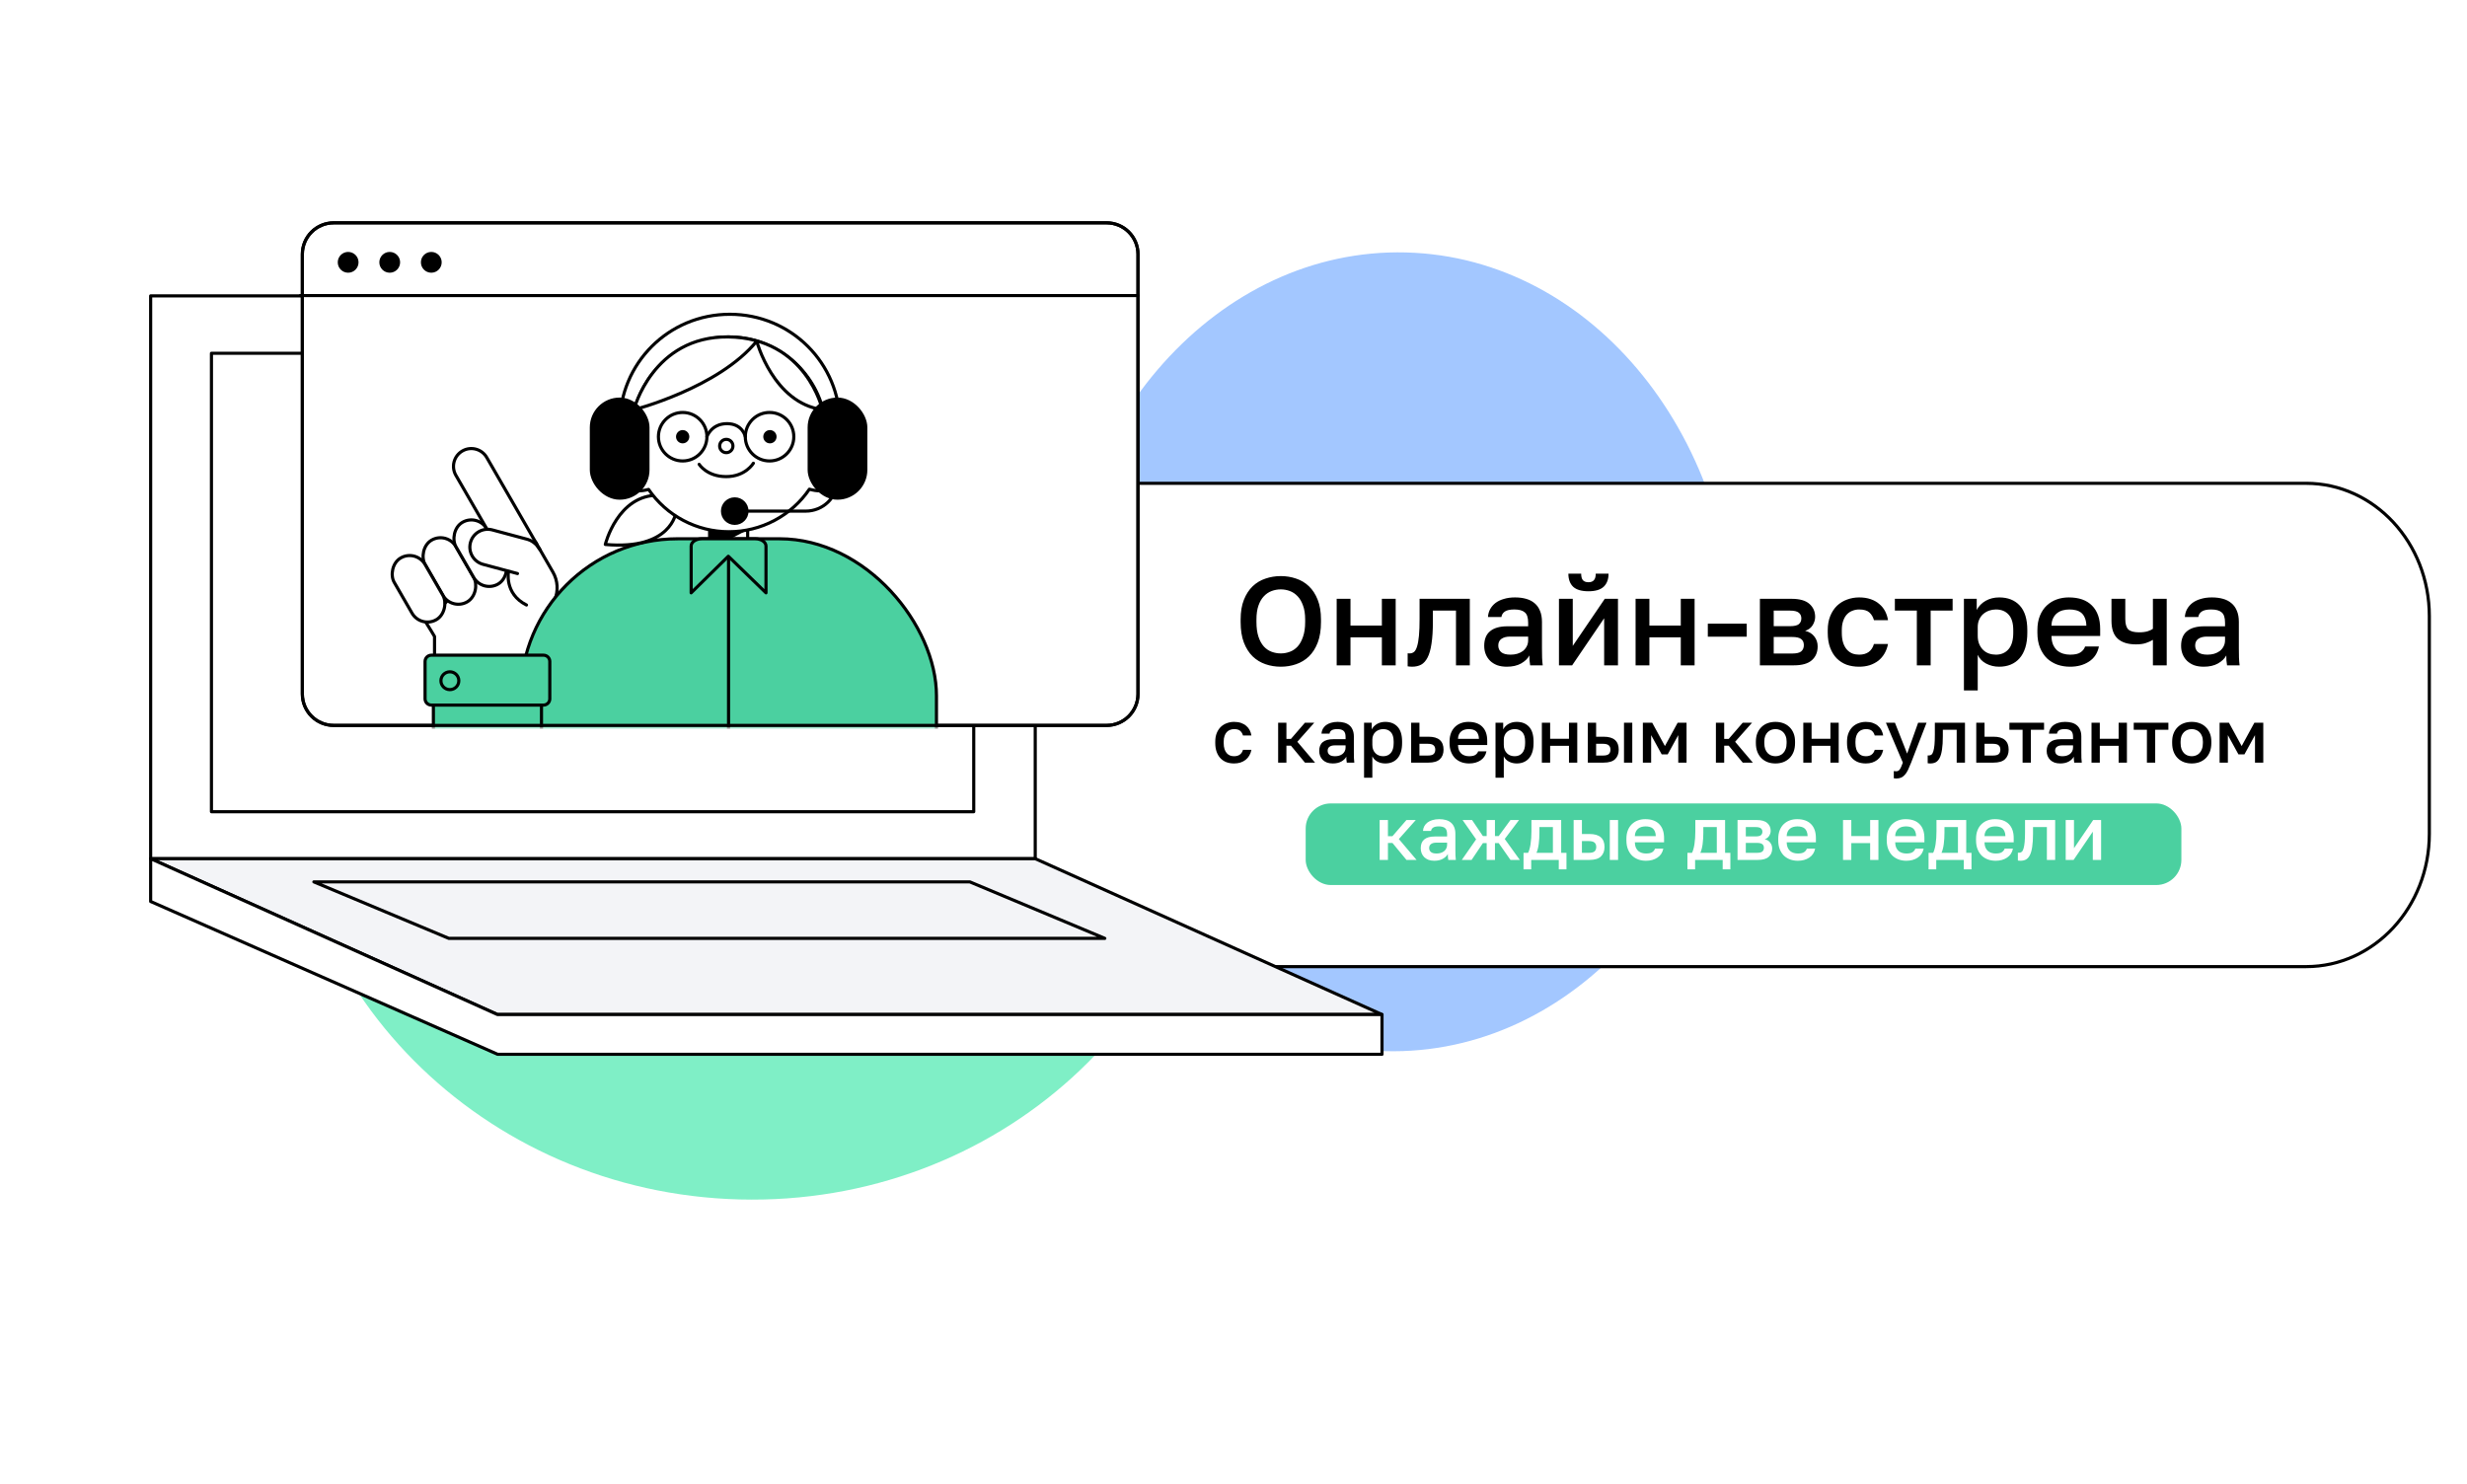 <svg width="786" height="473" viewBox="0 0 786 473" fill="none" xmlns="http://www.w3.org/2000/svg">
<g opacity="0.7" filter="url(#filter0_f_3022_28318)">
<path d="M336.656 204.895C338.473 134.618 388.314 78.898 447.979 80.441C507.644 81.983 554.539 140.205 552.722 210.482C550.905 280.759 501.064 336.479 441.399 334.937C381.734 333.394 334.839 275.172 336.656 204.895Z" fill="#4891FF" fill-opacity="0.72"/>
</g>
<g filter="url(#filter1_f_3022_28318)">
<path d="M91.039 236.596C93.063 158.304 161.083 96.553 242.965 98.67C324.847 100.787 389.584 165.971 387.56 244.263C385.536 322.554 317.516 384.306 235.634 382.188C153.752 380.071 89.015 314.887 91.039 236.596Z" fill="#7AEEC4" fill-opacity="0.96"/>
</g>
<path d="M734.737 154.001H362.259C340.576 154.001 322.998 172.937 322.998 196.297V265.705C322.998 289.065 340.576 308.001 362.259 308.001H734.737C756.421 308.001 773.998 289.065 773.998 265.705V196.297C773.998 172.937 756.421 154.001 734.737 154.001Z" fill="white"/>
<path d="M734.737 154.001H362.259C340.576 154.001 322.998 172.937 322.998 196.297V265.705C322.998 289.065 340.576 308.001 362.259 308.001H548.498H734.737C756.421 308.001 773.998 289.065 773.998 265.705V196.297C773.998 172.937 756.421 154.001 734.737 154.001Z" stroke="black"/>
<path d="M329.83 94.278H47.998V273.627H329.83V94.278Z" fill="white" stroke="black" stroke-linecap="round" stroke-linejoin="round"/>
<path d="M310.237 112.567H67.367V258.64H310.237V112.567Z" fill="white" stroke="black" stroke-linecap="round" stroke-linejoin="round"/>
<path d="M440.311 323.262H158.479L47.998 273.605H329.83L440.311 323.262Z" fill="#F3F4F7" stroke="black" stroke-linecap="round" stroke-linejoin="round"/>
<path d="M352 299H143.002L100 281H308.998L352 299Z" fill="#F3F4F7" stroke="black" stroke-linecap="round" stroke-linejoin="round"/>
<path d="M47.998 273.605V287.244L158.547 335.935H440.311V323.262H158.479L47.998 273.605Z" fill="white" stroke="black" stroke-linecap="round" stroke-linejoin="round"/>
<path d="M352.572 71.001H106.334C100.811 71.001 96.334 75.478 96.334 81.001V221.139C96.334 226.662 100.811 231.139 106.334 231.139H352.572C358.095 231.139 362.572 226.662 362.572 221.139V81.001C362.572 75.478 358.095 71.001 352.572 71.001Z" fill="white" stroke="black" stroke-linecap="round" stroke-linejoin="round"/>
<mask id="mask0_3022_28318" style="mask-type:alpha" maskUnits="userSpaceOnUse" x="95" y="70" width="269" height="162">
<path d="M352.572 71.001H106.334C100.811 71.001 96.334 75.478 96.334 81.001V221.139C96.334 226.662 100.811 231.139 106.334 231.139H352.572C358.095 231.139 362.572 226.662 362.572 221.139V81.001C362.572 75.478 358.095 71.001 352.572 71.001Z" fill="white" stroke="#27292D" stroke-linecap="round" stroke-linejoin="round"/>
</mask>
<g mask="url(#mask0_3022_28318)">
<path d="M232.151 160.337H232.148C228.801 160.337 226.088 163.05 226.088 166.398V175.138C226.088 178.485 228.801 181.198 232.148 181.198H232.151C235.498 181.198 238.211 178.485 238.211 175.138V166.398C238.211 163.05 235.498 160.337 232.151 160.337Z" fill="white" stroke="black" stroke-miterlimit="10" stroke-linecap="round" stroke-linejoin="round"/>
<path d="M176.729 191.162L171.85 202.801L171.85 217.131L138.444 217.131L138.444 202.801C138.444 202.801 136.319 199.229 135.682 198.283L156.481 177.534L170.603 172.659L176.167 182.296C177.729 185.001 177.937 188.281 176.729 191.162Z" fill="white"/>
<path d="M171.85 202.801L171.389 202.608C171.363 202.669 171.35 202.734 171.35 202.801L171.85 202.801ZM176.729 191.162L176.268 190.969L176.268 190.969L176.729 191.162ZM170.603 172.659L171.036 172.409C170.916 172.201 170.666 172.108 170.44 172.186L170.603 172.659ZM156.481 177.534L156.318 177.061C156.247 177.086 156.182 177.126 156.128 177.18L156.481 177.534ZM135.682 198.283L135.329 197.929C135.16 198.098 135.134 198.364 135.267 198.563L135.682 198.283ZM138.444 217.131L137.944 217.131C137.944 217.407 138.168 217.631 138.444 217.631L138.444 217.131ZM171.85 217.131L171.85 217.631C171.982 217.631 172.11 217.579 172.203 217.485C172.297 217.391 172.35 217.264 172.35 217.131L171.85 217.131ZM138.444 202.801L138.944 202.801C138.944 202.711 138.919 202.623 138.873 202.545L138.444 202.801ZM172.311 202.994L177.19 191.355L176.268 190.969L171.389 202.608L172.311 202.994ZM176.6 182.046L171.036 172.409L170.17 172.909L175.734 182.546L176.6 182.046ZM170.44 172.186L156.318 177.061L156.645 178.006L170.766 173.131L170.44 172.186ZM156.128 177.18L135.329 197.929L136.035 198.637L156.835 177.888L156.128 177.18ZM138.444 217.631L171.85 217.631L171.85 216.631L138.444 216.631L138.444 217.631ZM172.35 217.131L172.35 202.801L171.35 202.801L171.35 217.131L172.35 217.131ZM135.267 198.563C135.577 199.023 136.26 200.14 136.874 201.155C137.179 201.66 137.464 202.135 137.673 202.485C137.777 202.659 137.863 202.802 137.922 202.902C137.951 202.951 137.974 202.99 137.99 203.016C137.998 203.03 138.004 203.04 138.008 203.046C138.01 203.05 138.012 203.052 138.013 203.054C138.013 203.055 138.013 203.055 138.014 203.056C138.014 203.056 138.014 203.056 138.014 203.056C138.014 203.056 138.014 203.056 138.014 203.056C138.014 203.057 138.014 203.057 138.444 202.801C138.873 202.545 138.873 202.545 138.873 202.545C138.873 202.545 138.873 202.545 138.873 202.545C138.873 202.545 138.873 202.545 138.873 202.545C138.873 202.544 138.872 202.543 138.872 202.543C138.871 202.541 138.869 202.538 138.867 202.535C138.863 202.528 138.857 202.518 138.849 202.505C138.834 202.478 138.81 202.439 138.781 202.389C138.721 202.29 138.636 202.146 138.531 201.971C138.321 201.621 138.036 201.145 137.73 200.638C137.121 199.631 136.424 198.489 136.097 198.004L135.267 198.563ZM137.944 202.801L137.944 217.131L138.944 217.131L138.944 202.801L137.944 202.801ZM177.19 191.355C178.458 188.33 178.24 184.887 176.6 182.046L175.734 182.546C177.218 185.116 177.415 188.232 176.268 190.969L177.19 191.355Z" fill="black"/>
<rect width="11.355" height="22.71" rx="5.678" transform="matrix(0.866 -0.5 -0.5 -0.866 143.947 194.61)" fill="white" stroke="black" stroke-linecap="round" stroke-linejoin="round"/>
<rect width="11.355" height="22.71" rx="5.678" transform="matrix(0.866 -0.5 -0.5 -0.866 134.109 200.287)" fill="white" stroke="black" stroke-linecap="round" stroke-linejoin="round"/>
<rect width="11.355" height="22.71" rx="5.678" transform="matrix(0.866 -0.5 -0.5 -0.866 153.781 188.933)" fill="white" stroke="black" stroke-linecap="round" stroke-linejoin="round"/>
<path d="M156.719 171.317C159.48 176.1 165.596 177.739 170.379 174.978L170.686 174.8C171.165 174.524 171.329 173.912 171.052 173.434L155.08 145.768C153.512 143.053 150.039 142.122 147.324 143.69V143.69C144.608 145.258 143.678 148.73 145.246 151.446L156.719 171.317Z" fill="white" stroke="black" stroke-linecap="round" stroke-linejoin="round"/>
<path d="M162.024 181.988C162.024 181.988 160.545 189.183 167.739 192.778" stroke="black" stroke-linecap="round" stroke-linejoin="round"/>
<rect width="11.355" height="22.574" rx="5.678" transform="matrix(0.259 -0.966 -0.966 -0.259 170.234 184.192)" fill="white"/>
<path d="M164.875 182.756L159.391 181.287L153.907 179.817C150.879 179.006 149.081 175.892 149.893 172.864V172.864C150.704 169.835 153.818 168.037 156.846 168.849L162.33 170.318L167.415 171.681C167.681 171.752 167.95 171.811 168.212 171.896C168.994 172.151 170.767 172.942 172.023 175.118" stroke="black" stroke-linecap="round" stroke-linejoin="round"/>
<rect x="165.895" y="171.676" width="132.467" height="132.467" rx="50" fill="#4BD0A0" stroke="black" stroke-linecap="round" stroke-linejoin="round"/>
<path d="M232.121 175.108V266.083" stroke="black" stroke-miterlimit="10" stroke-linecap="round" stroke-linejoin="round"/>
<path d="M192.854 173.484C192.854 173.484 196.753 157.634 209.803 157.803L215.385 163.2C215.385 163.2 213.956 175.401 192.854 173.484Z" fill="white" stroke="black" stroke-linecap="round" stroke-linejoin="round"/>
<path d="M262.251 130.546C260.514 123.903 256.624 118.024 251.19 113.829C245.756 109.633 239.084 107.357 232.218 107.357C225.35 107.358 218.675 109.638 213.241 113.838C207.806 118.039 203.918 123.923 202.185 130.569C198.931 130.814 195.889 132.28 193.67 134.674C191.45 137.067 190.218 140.21 190.219 143.474C190.219 146.906 191.582 150.197 194.009 152.624C196.436 155.051 199.727 156.414 203.159 156.414C204.335 156.417 205.505 156.259 206.638 155.945C209.487 160.105 213.306 163.507 217.767 165.857C222.227 168.206 227.193 169.433 232.235 169.429C237.291 169.432 242.271 168.199 246.741 165.836C251.211 163.473 255.035 160.052 257.88 155.872C259.092 156.237 260.35 156.422 261.615 156.421C265.047 156.421 268.339 155.058 270.765 152.631C273.192 150.204 274.556 146.913 274.556 143.481C274.558 140.157 273.282 136.96 270.991 134.552C268.701 132.144 265.571 130.709 262.251 130.546Z" fill="white" stroke="black" stroke-miterlimit="10" stroke-linecap="round" stroke-linejoin="round"/>
<path d="M217.502 141.271C218.672 141.271 219.62 140.323 219.62 139.152C219.62 137.982 218.672 137.034 217.502 137.034C216.331 137.034 215.383 137.982 215.383 139.152C215.383 140.323 216.331 141.271 217.502 141.271Z" fill="black"/>
<path d="M245.3 141.271C246.471 141.271 247.419 140.323 247.419 139.152C247.419 137.982 246.471 137.034 245.3 137.034C244.13 137.034 243.182 137.982 243.182 139.152C243.182 140.323 244.13 141.271 245.3 141.271Z" fill="black"/>
<path d="M231.402 144.232C232.572 144.232 233.521 143.283 233.521 142.113C233.521 140.943 232.572 139.994 231.402 139.994C230.232 139.994 229.283 140.943 229.283 142.113C229.283 143.283 230.232 144.232 231.402 144.232Z" fill="white" stroke="black" stroke-miterlimit="10" stroke-linecap="round" stroke-linejoin="round"/>
<path d="M201.955 130.567C201.955 130.567 228.905 123.641 241.092 108.711C241.092 108.711 246.35 128.42 262.021 130.544C262.021 130.544 256.925 107.632 231.988 107.355C207.927 107.09 201.955 130.567 201.955 130.567Z" fill="white"/>
<path d="M201.955 130.567L201.471 130.444C201.427 130.615 201.477 130.796 201.602 130.921C201.727 131.046 201.909 131.095 202.08 131.051L201.955 130.567ZM241.092 108.711L241.575 108.582C241.527 108.401 241.381 108.262 241.197 108.222C241.014 108.183 240.823 108.249 240.705 108.395L241.092 108.711ZM262.021 130.544L261.954 131.039C262.116 131.061 262.279 131.002 262.389 130.882C262.5 130.762 262.545 130.595 262.509 130.435L262.021 130.544ZM231.988 107.355L231.994 106.855L231.994 106.855L231.988 107.355ZM201.955 130.567C202.08 131.051 202.08 131.051 202.08 131.051C202.08 131.051 202.081 131.051 202.081 131.051C202.082 131.051 202.083 131.05 202.085 131.05C202.089 131.049 202.094 131.048 202.101 131.046C202.114 131.042 202.134 131.037 202.16 131.03C202.213 131.016 202.29 130.996 202.392 130.968C202.594 130.913 202.892 130.831 203.275 130.721C204.041 130.501 205.146 130.17 206.511 129.727C209.239 128.841 213.005 127.503 217.153 125.696C225.434 122.09 235.309 116.587 241.479 109.027L240.705 108.395C234.689 115.765 224.995 121.19 216.754 124.779C212.641 126.57 208.907 127.897 206.202 128.776C204.849 129.215 203.755 129.543 202.999 129.76C202.621 129.868 202.328 129.949 202.13 130.003C202.031 130.03 201.955 130.05 201.905 130.063C201.88 130.07 201.861 130.075 201.849 130.078C201.842 130.08 201.838 130.081 201.835 130.082C201.833 130.082 201.832 130.082 201.831 130.083C201.831 130.083 201.831 130.083 201.831 130.083C201.831 130.083 201.831 130.083 201.955 130.567ZM241.092 108.711C240.609 108.84 240.609 108.84 240.609 108.84C240.609 108.841 240.609 108.841 240.609 108.841C240.61 108.842 240.61 108.843 240.61 108.845C240.611 108.848 240.612 108.852 240.613 108.857C240.616 108.867 240.62 108.882 240.626 108.902C240.637 108.941 240.653 108.999 240.675 109.073C240.718 109.222 240.784 109.439 240.872 109.715C241.05 110.267 241.32 111.055 241.693 112.006C242.439 113.908 243.599 116.468 245.257 119.098C248.566 124.346 253.907 129.949 261.954 131.039L262.088 130.048C254.465 129.015 249.341 123.701 246.103 118.564C244.487 116.001 243.354 113.501 242.624 111.641C242.259 110.712 241.996 109.943 241.825 109.409C241.739 109.142 241.676 108.933 241.635 108.793C241.614 108.722 241.599 108.669 241.589 108.633C241.584 108.615 241.581 108.602 241.578 108.594C241.577 108.589 241.576 108.586 241.576 108.584C241.575 108.583 241.575 108.583 241.575 108.582C241.575 108.582 241.575 108.582 241.575 108.582C241.575 108.582 241.575 108.582 241.092 108.711ZM262.021 130.544C262.509 130.435 262.509 130.435 262.509 130.434C262.509 130.434 262.509 130.434 262.509 130.433C262.509 130.432 262.508 130.431 262.508 130.429C262.507 130.425 262.506 130.421 262.505 130.414C262.502 130.402 262.498 130.384 262.492 130.361C262.481 130.315 262.465 130.248 262.442 130.161C262.397 129.987 262.329 129.735 262.233 129.415C262.041 128.775 261.739 127.864 261.299 126.772C260.419 124.59 258.983 121.675 256.754 118.75C252.286 112.887 244.642 106.995 231.994 106.855L231.983 107.855C244.271 107.991 251.644 113.694 255.958 119.356C258.121 122.193 259.517 125.024 260.372 127.146C260.799 128.207 261.091 129.088 261.275 129.702C261.367 130.009 261.432 130.249 261.474 130.411C261.495 130.492 261.51 130.554 261.52 130.595C261.525 130.615 261.528 130.63 261.53 130.64C261.531 130.644 261.532 130.648 261.533 130.65C261.533 130.651 261.533 130.652 261.533 130.652C261.533 130.652 261.533 130.652 261.533 130.652C261.533 130.652 261.533 130.652 262.021 130.544ZM231.994 106.855C219.77 106.72 212.125 112.627 207.553 118.556C205.27 121.516 203.752 124.482 202.804 126.707C202.33 127.82 201.998 128.75 201.784 129.403C201.676 129.73 201.599 129.988 201.548 130.165C201.522 130.253 201.503 130.322 201.49 130.369C201.484 130.392 201.479 130.411 201.476 130.423C201.474 130.429 201.473 130.434 201.472 130.438C201.472 130.439 201.471 130.441 201.471 130.442C201.471 130.442 201.471 130.443 201.471 130.443C201.471 130.444 201.471 130.444 201.955 130.567C202.44 130.69 202.44 130.69 202.44 130.691C202.44 130.69 202.44 130.69 202.44 130.69C202.44 130.69 202.44 130.689 202.44 130.688C202.441 130.686 202.442 130.682 202.443 130.677C202.446 130.667 202.45 130.651 202.456 130.63C202.467 130.589 202.484 130.525 202.508 130.442C202.556 130.276 202.631 130.029 202.734 129.715C202.94 129.085 203.262 128.183 203.724 127.099C204.648 124.93 206.126 122.043 208.344 119.167C212.773 113.424 220.144 107.724 231.983 107.855L231.994 106.855Z" fill="black"/>
<path d="M217.504 146.879C221.771 146.879 225.23 143.42 225.23 139.153C225.23 134.886 221.771 131.426 217.504 131.426C213.237 131.426 209.777 134.886 209.777 139.153C209.777 143.42 213.237 146.879 217.504 146.879Z" stroke="black" stroke-miterlimit="10" stroke-linecap="round" stroke-linejoin="round"/>
<path d="M245.185 146.879C249.453 146.879 252.912 143.42 252.912 139.153C252.912 134.886 249.453 131.426 245.185 131.426C240.918 131.426 237.459 134.886 237.459 139.153C237.459 143.42 240.918 146.879 245.185 146.879Z" stroke="black" stroke-miterlimit="10" stroke-linecap="round" stroke-linejoin="round"/>
<path d="M225.227 139.153C225.227 139.153 226.597 134.993 231.625 134.993C236.653 134.993 237.463 139.153 237.463 139.153" stroke="black" stroke-miterlimit="10" stroke-linecap="round" stroke-linejoin="round"/>
<path d="M226.088 168.853V175.137L238.209 168.853C238.209 168.853 230.689 170.115 226.088 168.853Z" fill="black"/>
<path d="M222.752 147.948C222.752 147.948 225.196 151.866 231.364 151.866C237.531 151.866 240.036 147.604 240.036 147.604" stroke="black" stroke-linecap="round" stroke-linejoin="round"/>
<path d="M267.63 135.24C267.63 115.74 252.03 100.14 232.53 100.14C213.03 100.14 197.43 115.74 197.43 135.24" stroke="black" stroke-miterlimit="10" stroke-linecap="round" stroke-linejoin="round"/>
<path d="M234.093 166.761C236.247 166.761 237.993 165.015 237.993 162.861C237.993 160.708 236.247 158.961 234.093 158.961C231.939 158.961 230.193 160.708 230.193 162.861C230.193 165.015 231.939 166.761 234.093 166.761Z" fill="black" stroke="black" stroke-miterlimit="10" stroke-linecap="round" stroke-linejoin="round"/>
<path d="M235.645 162.861H256.705C262.165 162.861 266.845 158.571 266.845 152.721" stroke="black" stroke-miterlimit="10" stroke-linecap="round" stroke-linejoin="round"/>
<rect x="257.816" y="127.179" width="18.027" height="31.547" rx="9.013" fill="black" stroke="black" stroke-linecap="round" stroke-linejoin="round"/>
<rect x="188.416" y="127.179" width="18.027" height="31.547" rx="9.013" fill="black" stroke="black" stroke-linecap="round" stroke-linejoin="round"/>
<path d="M224.899 171.676H223.593C223.148 171.676 222.707 171.736 222.296 171.852C221.885 171.969 221.511 172.139 221.196 172.355C220.881 172.57 220.632 172.826 220.462 173.108C220.292 173.39 220.205 173.691 220.205 173.996V188.897L232.052 177.246L244.049 188.897V173.996C244.049 173.381 243.692 172.791 243.057 172.356C242.422 171.921 241.56 171.676 240.661 171.676H224.899Z" fill="#4BD0A0" stroke="black" stroke-miterlimit="10" stroke-linecap="round" stroke-linejoin="round"/>
<path d="M172.52 220.688H138.078V233.935H172.52V220.688Z" fill="#4BD0A0" stroke="black" stroke-miterlimit="10" stroke-linecap="round" stroke-linejoin="round"/>
<path d="M173.168 208.767H137.428C136.323 208.767 135.428 209.662 135.428 210.767V222.663C135.428 223.767 136.323 224.663 137.428 224.663H173.168C174.273 224.663 175.168 223.767 175.168 222.663V210.767C175.168 209.662 174.273 208.767 173.168 208.767Z" fill="#4BD0A0" stroke="black" stroke-miterlimit="10" stroke-linecap="round" stroke-linejoin="round"/>
<path d="M143.332 219.742C144.906 219.742 146.182 218.471 146.182 216.903C146.182 215.335 144.906 214.064 143.332 214.064C141.758 214.064 140.482 215.335 140.482 216.903C140.482 218.471 141.758 219.742 143.332 219.742Z" fill="#4BD0A0" stroke="black" stroke-miterlimit="10" stroke-linecap="round" stroke-linejoin="round"/>
</g>
<path d="M352.57 71.001H106.332C100.809 71.001 96.332 75.478 96.332 81.001V221.139C96.332 226.662 100.809 231.139 106.332 231.139H352.57C358.093 231.139 362.57 226.662 362.57 221.139V81.001C362.57 75.478 358.093 71.001 352.57 71.001Z" stroke="black" stroke-linecap="round" stroke-linejoin="round"/>
<path d="M95.689 94.183H362.611" stroke="black" stroke-linecap="round" stroke-linejoin="round"/>
<circle cx="110.921" cy="83.586" r="3.312" fill="black"/>
<circle cx="124.169" cy="83.586" r="3.312" fill="black"/>
<circle cx="137.413" cy="83.586" r="3.312" fill="black"/>
<rect x="415.998" y="256.001" width="279" height="26" rx="8" fill="#4BD0A0"/>
<path d="M408.072 212.441C406.366 212.441 404.739 212.174 403.192 211.641C401.646 211.108 400.286 210.281 399.112 209.161C397.939 208.014 397.006 206.548 396.312 204.761C395.619 202.948 395.272 200.761 395.272 198.201V197.401C395.272 194.948 395.619 192.854 396.312 191.121C397.006 189.361 397.939 187.921 399.112 186.801C400.286 185.681 401.646 184.868 403.192 184.361C404.739 183.828 406.366 183.561 408.072 183.561C409.779 183.561 411.406 183.828 412.952 184.361C414.499 184.868 415.859 185.681 417.032 186.801C418.206 187.921 419.139 189.361 419.832 191.121C420.526 192.854 420.872 194.948 420.872 197.401V198.201C420.872 200.761 420.526 202.948 419.832 204.761C419.139 206.548 418.206 208.014 417.032 209.161C415.859 210.281 414.499 211.108 412.952 211.641C411.406 212.174 409.779 212.441 408.072 212.441ZM408.072 208.201C409.059 208.201 410.019 208.028 410.952 207.681C411.886 207.334 412.712 206.774 413.432 206.001C414.152 205.201 414.726 204.161 415.152 202.881C415.606 201.601 415.832 200.041 415.832 198.201V197.401C415.832 195.641 415.606 194.161 415.152 192.961C414.726 191.734 414.152 190.748 413.432 190.001C412.712 189.228 411.886 188.668 410.952 188.321C410.019 187.974 409.059 187.801 408.072 187.801C407.059 187.801 406.086 187.974 405.152 188.321C404.219 188.668 403.392 189.228 402.672 190.001C401.952 190.748 401.379 191.734 400.952 192.961C400.526 194.161 400.312 195.641 400.312 197.401V198.201C400.312 200.041 400.526 201.601 400.952 202.881C401.379 204.161 401.952 205.201 402.672 206.001C403.392 206.774 404.219 207.334 405.152 207.681C406.086 208.028 407.059 208.201 408.072 208.201ZM425.872 190.801H430.272V199.321H440.272V190.801H444.672V212.001H440.272V203.081H430.272V212.001H425.872V190.801ZM449.886 212.441C449.673 212.441 449.433 212.428 449.166 212.401C448.926 212.401 448.7 212.374 448.486 212.321V208.161C448.62 208.188 448.82 208.201 449.086 208.201C449.646 208.201 450.126 208.041 450.526 207.721C450.926 207.374 451.246 206.788 451.486 205.961C451.753 205.108 451.953 203.974 452.086 202.561C452.22 201.148 452.286 199.361 452.286 197.201V190.801H468.286V212.001H463.886V194.561H456.526V198.001C456.526 200.854 456.38 203.214 456.086 205.081C455.82 206.921 455.406 208.388 454.846 209.481C454.286 210.574 453.593 211.348 452.766 211.801C451.94 212.228 450.98 212.441 449.886 212.441ZM480.08 212.441C478.933 212.441 477.907 212.281 477 211.961C476.12 211.614 475.373 211.148 474.76 210.561C474.147 209.948 473.68 209.241 473.36 208.441C473.04 207.641 472.88 206.761 472.88 205.801C472.88 203.694 473.507 202.134 474.76 201.121C476.013 200.081 477.853 199.561 480.28 199.561H486.88V198.401C486.88 196.801 486.52 195.708 485.8 195.121C485.107 194.508 484 194.201 482.48 194.201C481.12 194.201 480.12 194.414 479.48 194.841C478.84 195.268 478.467 195.854 478.36 196.601H474.08C474.133 195.694 474.36 194.868 474.76 194.121C475.187 193.348 475.76 192.681 476.48 192.121C477.227 191.561 478.12 191.134 479.16 190.841C480.2 190.521 481.373 190.361 482.68 190.361C483.987 190.361 485.16 190.508 486.2 190.801C487.267 191.094 488.173 191.561 488.92 192.201C489.667 192.814 490.24 193.614 490.64 194.601C491.067 195.588 491.28 196.774 491.28 198.161V206.601C491.28 207.721 491.293 208.708 491.32 209.561C491.347 210.388 491.413 211.201 491.52 212.001H487.52C487.44 211.388 487.373 210.868 487.32 210.441C487.293 210.014 487.28 209.481 487.28 208.841C486.773 209.828 485.893 210.681 484.64 211.401C483.413 212.094 481.893 212.441 480.08 212.441ZM481.28 208.601C482.027 208.601 482.733 208.508 483.4 208.321C484.093 208.108 484.693 207.814 485.2 207.441C485.707 207.041 486.107 206.561 486.4 206.001C486.72 205.414 486.88 204.748 486.88 204.001V202.841H481.08C479.96 202.841 479.053 203.081 478.36 203.561C477.693 204.041 477.36 204.748 477.36 205.681C477.36 206.561 477.667 207.268 478.28 207.801C478.92 208.334 479.92 208.601 481.28 208.601ZM496.693 190.801H501.093V205.801L511.293 190.801H515.493V212.001H511.093V197.001L500.893 212.001H496.693V190.801ZM506.093 188.401C503.879 188.401 502.253 187.921 501.213 186.961C500.199 185.974 499.693 184.588 499.693 182.801H503.773C503.773 183.761 503.959 184.454 504.333 184.881C504.733 185.308 505.319 185.521 506.093 185.521C506.866 185.521 507.439 185.308 507.813 184.881C508.213 184.454 508.413 183.761 508.413 182.801H512.493C512.493 184.588 511.973 185.974 510.933 186.961C509.893 187.921 508.279 188.401 506.093 188.401ZM521.107 190.801H525.507V199.321H535.507V190.801H539.907V212.001H535.507V203.081H525.507V212.001H521.107V190.801ZM544.121 198.721H556.521V202.881H544.121V198.721ZM560.716 190.801H570.716C573.383 190.801 575.316 191.348 576.516 192.441C577.716 193.508 578.316 194.881 578.316 196.561C578.316 197.494 578.036 198.401 577.476 199.281C576.916 200.134 576.129 200.708 575.116 201.001C576.423 201.321 577.409 201.934 578.076 202.841C578.769 203.721 579.116 204.761 579.116 205.961C579.116 207.801 578.503 209.268 577.276 210.361C576.049 211.454 574.129 212.001 571.516 212.001H560.716V190.801ZM570.916 208.241C572.356 208.241 573.343 208.014 573.876 207.561C574.436 207.081 574.716 206.414 574.716 205.561C574.716 204.708 574.436 204.068 573.876 203.641C573.343 203.188 572.356 202.961 570.916 202.961H565.116V208.241H570.916ZM570.316 199.521C571.649 199.521 572.583 199.308 573.116 198.881C573.649 198.428 573.916 197.814 573.916 197.041C573.916 196.268 573.649 195.668 573.116 195.241C572.583 194.788 571.649 194.561 570.316 194.561H565.116V199.521H570.316ZM592.329 212.441C590.889 212.441 589.555 212.228 588.329 211.801C587.129 211.348 586.075 210.668 585.169 209.761C584.289 208.854 583.595 207.721 583.089 206.361C582.582 205.001 582.329 203.414 582.329 201.601V200.801C582.329 199.094 582.595 197.588 583.129 196.281C583.662 194.974 584.382 193.881 585.289 193.001C586.222 192.121 587.289 191.468 588.489 191.041C589.715 190.588 590.995 190.361 592.329 190.361C593.715 190.361 594.942 190.548 596.009 190.921C597.102 191.294 598.022 191.814 598.769 192.481C599.542 193.121 600.155 193.881 600.608 194.761C601.062 195.641 601.368 196.588 601.529 197.601H597.049C596.782 196.614 596.302 195.801 595.608 195.161C594.915 194.521 593.822 194.201 592.329 194.201C591.582 194.201 590.875 194.334 590.209 194.601C589.542 194.841 588.955 195.228 588.448 195.761C587.942 196.294 587.542 196.988 587.248 197.841C586.955 198.668 586.809 199.654 586.809 200.801V201.601C586.809 202.854 586.955 203.934 587.248 204.841C587.542 205.721 587.942 206.441 588.448 207.001C588.955 207.561 589.542 207.974 590.209 208.241C590.875 208.481 591.582 208.601 592.329 208.601C594.809 208.601 596.382 207.468 597.049 205.201H601.529C601.315 206.321 600.942 207.334 600.408 208.241C599.902 209.121 599.248 209.881 598.448 210.521C597.648 211.134 596.728 211.614 595.688 211.961C594.648 212.281 593.529 212.441 592.329 212.441ZM610.716 194.561H603.716V190.801H622.116V194.561H615.116V212.001H610.716V194.561ZM625.716 190.801H629.796V194.361C630.436 193.134 631.383 192.161 632.636 191.441C633.916 190.721 635.356 190.361 636.956 190.361C639.729 190.361 641.916 191.228 643.516 192.961C645.116 194.694 645.916 197.308 645.916 200.801V201.601C645.916 203.414 645.703 205.001 645.276 206.361C644.849 207.721 644.236 208.854 643.436 209.761C642.663 210.641 641.729 211.308 640.636 211.761C639.543 212.214 638.316 212.441 636.956 212.441C635.436 212.441 634.049 212.108 632.796 211.441C631.543 210.774 630.649 209.841 630.116 208.641V220.001H625.716V190.801ZM635.916 208.601C637.569 208.601 638.903 208.028 639.916 206.881C640.929 205.734 641.436 203.974 641.436 201.601V200.801C641.436 198.561 640.943 196.908 639.956 195.841C638.969 194.748 637.623 194.201 635.916 194.201C635.169 194.201 634.449 194.321 633.756 194.561C633.063 194.801 632.436 195.161 631.876 195.641C631.343 196.094 630.916 196.681 630.596 197.401C630.276 198.094 630.116 198.894 630.116 199.801V202.601C630.116 203.614 630.276 204.494 630.596 205.241C630.916 205.988 631.343 206.614 631.876 207.121C632.409 207.628 633.023 208.001 633.716 208.241C634.409 208.481 635.143 208.601 635.916 208.601ZM659.525 212.441C658.112 212.441 656.779 212.228 655.525 211.801C654.272 211.348 653.165 210.681 652.205 209.801C651.272 208.894 650.525 207.761 649.965 206.401C649.405 205.041 649.125 203.441 649.125 201.601V200.801C649.125 199.041 649.392 197.508 649.925 196.201C650.459 194.894 651.179 193.814 652.085 192.961C653.019 192.081 654.085 191.428 655.285 191.001C656.485 190.574 657.765 190.361 659.125 190.361C662.352 190.361 664.819 191.228 666.525 192.961C668.259 194.694 669.125 197.174 669.125 200.401V202.641H653.605C653.632 203.734 653.805 204.668 654.125 205.441C654.472 206.188 654.912 206.801 655.445 207.281C656.005 207.734 656.632 208.068 657.325 208.281C658.045 208.494 658.779 208.601 659.525 208.601C661.045 208.601 662.152 208.361 662.845 207.881C663.565 207.401 664.059 206.774 664.325 206.001H668.725C668.299 208.108 667.245 209.708 665.565 210.801C663.912 211.894 661.899 212.441 659.525 212.441ZM659.325 194.201C658.579 194.201 657.859 194.294 657.165 194.481C656.499 194.668 655.899 194.974 655.365 195.401C654.859 195.801 654.445 196.334 654.125 197.001C653.805 197.641 653.632 198.428 653.605 199.361H664.725C664.699 198.374 664.539 197.548 664.245 196.881C663.979 196.214 663.605 195.681 663.125 195.281C662.645 194.881 662.072 194.601 661.405 194.441C660.765 194.281 660.072 194.201 659.325 194.201ZM685.928 203.881C685.315 204.254 684.582 204.588 683.728 204.881C682.902 205.174 681.835 205.321 680.528 205.321C677.995 205.321 676.062 204.721 674.728 203.521C673.395 202.321 672.728 200.414 672.728 197.801V190.801H677.128V197.201C677.128 198.801 677.448 199.921 678.088 200.561C678.755 201.174 679.902 201.481 681.528 201.481C682.648 201.481 683.582 201.361 684.328 201.121C685.102 200.854 685.635 200.601 685.928 200.361V190.801H690.328V212.001H685.928V203.881ZM702.111 212.441C700.965 212.441 699.938 212.281 699.031 211.961C698.151 211.614 697.405 211.148 696.791 210.561C696.178 209.948 695.711 209.241 695.391 208.441C695.071 207.641 694.911 206.761 694.911 205.801C694.911 203.694 695.538 202.134 696.791 201.121C698.045 200.081 699.885 199.561 702.311 199.561H708.911V198.401C708.911 196.801 708.551 195.708 707.831 195.121C707.138 194.508 706.031 194.201 704.511 194.201C703.151 194.201 702.151 194.414 701.511 194.841C700.871 195.268 700.498 195.854 700.391 196.601H696.111C696.165 195.694 696.391 194.868 696.791 194.121C697.218 193.348 697.791 192.681 698.511 192.121C699.258 191.561 700.151 191.134 701.191 190.841C702.231 190.521 703.405 190.361 704.711 190.361C706.018 190.361 707.191 190.508 708.231 190.801C709.298 191.094 710.205 191.561 710.951 192.201C711.698 192.814 712.271 193.614 712.671 194.601C713.098 195.588 713.311 196.774 713.311 198.161V206.601C713.311 207.721 713.325 208.708 713.351 209.561C713.378 210.388 713.445 211.201 713.551 212.001H709.551C709.471 211.388 709.405 210.868 709.351 210.441C709.325 210.014 709.311 209.481 709.311 208.841C708.805 209.828 707.925 210.681 706.671 211.401C705.445 212.094 703.925 212.441 702.111 212.441ZM703.311 208.601C704.058 208.601 704.765 208.508 705.431 208.321C706.125 208.108 706.725 207.814 707.231 207.441C707.738 207.041 708.138 206.561 708.431 206.001C708.751 205.414 708.911 204.748 708.911 204.001V202.841H703.111C701.991 202.841 701.085 203.081 700.391 203.561C699.725 204.041 699.391 204.748 699.391 205.681C699.391 206.561 699.698 207.268 700.311 207.801C700.951 208.334 701.951 208.601 703.311 208.601ZM393.189 243.265C392.325 243.265 391.525 243.137 390.789 242.881C390.069 242.609 389.437 242.201 388.893 241.657C388.365 241.113 387.949 240.433 387.645 239.617C387.341 238.801 387.189 237.849 387.189 236.761V236.281C387.189 235.257 387.349 234.353 387.669 233.569C387.989 232.785 388.421 232.129 388.965 231.601C389.525 231.073 390.165 230.681 390.885 230.425C391.621 230.153 392.389 230.017 393.189 230.017C394.021 230.017 394.757 230.129 395.397 230.353C396.053 230.577 396.605 230.889 397.053 231.289C397.517 231.673 397.885 232.129 398.157 232.657C398.429 233.185 398.613 233.753 398.709 234.361H396.021C395.861 233.769 395.573 233.281 395.157 232.897C394.741 232.513 394.085 232.321 393.189 232.321C392.741 232.321 392.317 232.401 391.917 232.561C391.517 232.705 391.165 232.937 390.861 233.257C390.557 233.577 390.317 233.993 390.141 234.505C389.965 235.001 389.877 235.593 389.877 236.281V236.761C389.877 237.513 389.965 238.161 390.141 238.705C390.317 239.233 390.557 239.665 390.861 240.001C391.165 240.337 391.517 240.585 391.917 240.745C392.317 240.889 392.741 240.961 393.189 240.961C394.677 240.961 395.621 240.281 396.021 238.921H398.709C398.581 239.593 398.357 240.201 398.037 240.745C397.733 241.273 397.341 241.729 396.861 242.113C396.381 242.481 395.829 242.769 395.205 242.977C394.581 243.169 393.909 243.265 393.189 243.265ZM407.221 230.281H409.861V235.441H411.301L415.765 230.281H418.741L413.341 236.353L418.981 243.001H415.765L411.301 237.601H409.861V243.001H407.221V230.281ZM424.629 243.265C423.941 243.265 423.325 243.169 422.781 242.977C422.253 242.769 421.805 242.489 421.437 242.137C421.069 241.769 420.789 241.345 420.597 240.865C420.405 240.385 420.309 239.857 420.309 239.281C420.309 238.017 420.685 237.081 421.437 236.473C422.189 235.849 423.293 235.537 424.749 235.537H428.709V234.841C428.709 233.881 428.493 233.225 428.061 232.873C427.645 232.505 426.981 232.321 426.069 232.321C425.253 232.321 424.653 232.449 424.269 232.705C423.885 232.961 423.661 233.313 423.597 233.761H421.029C421.061 233.217 421.197 232.721 421.437 232.273C421.693 231.809 422.037 231.409 422.469 231.073C422.917 230.737 423.453 230.481 424.077 230.305C424.701 230.113 425.405 230.017 426.189 230.017C426.973 230.017 427.677 230.105 428.301 230.281C428.941 230.457 429.485 230.737 429.933 231.121C430.381 231.489 430.725 231.969 430.965 232.561C431.221 233.153 431.349 233.865 431.349 234.697V239.761C431.349 240.433 431.357 241.025 431.373 241.537C431.389 242.033 431.429 242.521 431.493 243.001H429.093C429.045 242.633 429.005 242.321 428.973 242.065C428.957 241.809 428.949 241.489 428.949 241.105C428.645 241.697 428.117 242.209 427.365 242.641C426.629 243.057 425.717 243.265 424.629 243.265ZM425.349 240.961C425.797 240.961 426.221 240.905 426.621 240.793C427.037 240.665 427.397 240.489 427.701 240.265C428.005 240.025 428.245 239.737 428.421 239.401C428.613 239.049 428.709 238.649 428.709 238.201V237.505H425.229C424.557 237.505 424.013 237.649 423.597 237.937C423.197 238.225 422.997 238.649 422.997 239.209C422.997 239.737 423.181 240.161 423.549 240.481C423.933 240.801 424.533 240.961 425.349 240.961ZM434.596 230.281H437.044V232.417C437.428 231.681 437.996 231.097 438.748 230.665C439.516 230.233 440.38 230.017 441.34 230.017C443.004 230.017 444.316 230.537 445.276 231.577C446.236 232.617 446.716 234.185 446.716 236.281V236.761C446.716 237.849 446.588 238.801 446.332 239.617C446.076 240.433 445.708 241.113 445.228 241.657C444.764 242.185 444.204 242.585 443.548 242.857C442.892 243.129 442.156 243.265 441.34 243.265C440.428 243.265 439.596 243.065 438.844 242.665C438.092 242.265 437.556 241.705 437.236 240.985V247.801H434.596V230.281ZM440.716 240.961C441.708 240.961 442.508 240.617 443.116 239.929C443.724 239.241 444.028 238.185 444.028 236.761V236.281C444.028 234.937 443.732 233.945 443.14 233.305C442.548 232.649 441.74 232.321 440.716 232.321C440.268 232.321 439.836 232.393 439.42 232.537C439.004 232.681 438.628 232.897 438.292 233.185C437.972 233.457 437.716 233.809 437.524 234.241C437.332 234.657 437.236 235.137 437.236 235.681V237.361C437.236 237.969 437.332 238.497 437.524 238.945C437.716 239.393 437.972 239.769 438.292 240.073C438.612 240.377 438.98 240.601 439.396 240.745C439.812 240.889 440.252 240.961 440.716 240.961ZM449.602 230.281H452.242V234.745H455.122C456.754 234.745 457.962 235.097 458.746 235.801C459.53 236.489 459.922 237.513 459.922 238.873C459.922 240.153 459.538 241.161 458.77 241.897C458.002 242.633 456.786 243.001 455.122 243.001H449.602V230.281ZM454.882 240.745C455.762 240.745 456.378 240.593 456.73 240.289C457.098 239.969 457.282 239.497 457.282 238.873C457.282 238.249 457.098 237.785 456.73 237.481C456.378 237.161 455.762 237.001 454.882 237.001H452.242V240.745H454.882ZM468.077 243.265C467.229 243.265 466.429 243.137 465.677 242.881C464.925 242.609 464.261 242.209 463.685 241.681C463.125 241.137 462.677 240.457 462.341 239.641C462.005 238.825 461.837 237.865 461.837 236.761V236.281C461.837 235.225 461.997 234.305 462.317 233.521C462.637 232.737 463.069 232.089 463.613 231.577C464.173 231.049 464.813 230.657 465.533 230.401C466.253 230.145 467.021 230.017 467.837 230.017C469.773 230.017 471.253 230.537 472.277 231.577C473.317 232.617 473.837 234.105 473.837 236.041V237.385H464.525C464.541 238.041 464.645 238.601 464.837 239.065C465.045 239.513 465.309 239.881 465.629 240.169C465.965 240.441 466.341 240.641 466.757 240.769C467.189 240.897 467.629 240.961 468.077 240.961C468.989 240.961 469.653 240.817 470.069 240.529C470.501 240.241 470.797 239.865 470.957 239.401H473.597C473.341 240.665 472.709 241.625 471.701 242.281C470.709 242.937 469.501 243.265 468.077 243.265ZM467.957 232.321C467.509 232.321 467.077 232.377 466.661 232.489C466.261 232.601 465.901 232.785 465.581 233.041C465.277 233.281 465.029 233.601 464.837 234.001C464.645 234.385 464.541 234.857 464.525 235.417H471.197C471.181 234.825 471.085 234.329 470.909 233.929C470.749 233.529 470.525 233.209 470.237 232.969C469.949 232.729 469.605 232.561 469.205 232.465C468.821 232.369 468.405 232.321 467.957 232.321ZM476.479 230.281H478.927V232.417C479.311 231.681 479.879 231.097 480.631 230.665C481.399 230.233 482.263 230.017 483.223 230.017C484.887 230.017 486.199 230.537 487.159 231.577C488.119 232.617 488.599 234.185 488.599 236.281V236.761C488.599 237.849 488.471 238.801 488.215 239.617C487.959 240.433 487.591 241.113 487.111 241.657C486.647 242.185 486.087 242.585 485.431 242.857C484.775 243.129 484.039 243.265 483.223 243.265C482.311 243.265 481.479 243.065 480.727 242.665C479.975 242.265 479.439 241.705 479.119 240.985V247.801H476.479V230.281ZM482.599 240.961C483.591 240.961 484.391 240.617 484.999 239.929C485.607 239.241 485.911 238.185 485.911 236.761V236.281C485.911 234.937 485.615 233.945 485.023 233.305C484.431 232.649 483.623 232.321 482.599 232.321C482.151 232.321 481.719 232.393 481.303 232.537C480.887 232.681 480.511 232.897 480.175 233.185C479.855 233.457 479.599 233.809 479.407 234.241C479.215 234.657 479.119 235.137 479.119 235.681V237.361C479.119 237.969 479.215 238.497 479.407 238.945C479.599 239.393 479.855 239.769 480.175 240.073C480.495 240.377 480.863 240.601 481.279 240.745C481.695 240.889 482.135 240.961 482.599 240.961ZM491.244 230.281H493.884V235.393H499.884V230.281H502.524V243.001H499.884V237.649H493.884V243.001H491.244V230.281ZM505.893 230.281H508.533V234.745H510.933C512.565 234.745 513.773 235.097 514.557 235.801C515.341 236.489 515.733 237.513 515.733 238.873C515.733 240.153 515.349 241.161 514.581 241.897C513.813 242.633 512.597 243.001 510.933 243.001H505.893V230.281ZM510.693 240.745C511.573 240.745 512.189 240.593 512.541 240.289C512.909 239.969 513.093 239.497 513.093 238.873C513.093 238.249 512.909 237.785 512.541 237.481C512.189 237.161 511.573 237.001 510.693 237.001H508.533V240.745H510.693ZM517.413 230.281H520.053V243.001H517.413V230.281ZM523.424 230.281H526.4L530.456 237.721L534.512 230.281H537.344V243.001H534.704V234.241L531.344 240.361H529.424L526.064 234.241V243.001H523.424V230.281ZM546.698 230.281H549.338V235.441H550.778L555.242 230.281H558.218L552.818 236.353L558.458 243.001H555.242L550.778 237.601H549.338V243.001H546.698V230.281ZM565.671 243.265C564.791 243.265 563.967 243.129 563.199 242.857C562.447 242.569 561.791 242.153 561.231 241.609C560.671 241.065 560.231 240.393 559.911 239.593C559.591 238.777 559.431 237.833 559.431 236.761V236.281C559.431 235.273 559.591 234.385 559.911 233.617C560.231 232.833 560.671 232.177 561.231 231.649C561.791 231.105 562.447 230.697 563.199 230.425C563.967 230.153 564.791 230.017 565.671 230.017C566.551 230.017 567.367 230.153 568.119 230.425C568.887 230.697 569.551 231.105 570.111 231.649C570.671 232.177 571.111 232.833 571.431 233.617C571.751 234.385 571.911 235.273 571.911 236.281V236.761C571.911 237.833 571.751 238.777 571.431 239.593C571.111 240.393 570.671 241.065 570.111 241.609C569.551 242.153 568.887 242.569 568.119 242.857C567.367 243.129 566.551 243.265 565.671 243.265ZM565.671 240.961C566.135 240.961 566.575 240.881 566.991 240.721C567.423 240.561 567.799 240.313 568.119 239.977C568.455 239.641 568.719 239.209 568.911 238.681C569.119 238.153 569.223 237.513 569.223 236.761V236.281C569.223 235.593 569.119 235.001 568.911 234.505C568.719 234.009 568.455 233.601 568.119 233.281C567.799 232.961 567.423 232.721 566.991 232.561C566.575 232.401 566.135 232.321 565.671 232.321C565.207 232.321 564.759 232.401 564.327 232.561C563.911 232.721 563.535 232.961 563.199 233.281C562.879 233.601 562.615 234.009 562.407 234.505C562.215 235.001 562.119 235.593 562.119 236.281V236.761C562.119 237.513 562.215 238.153 562.407 238.681C562.615 239.209 562.879 239.641 563.199 239.977C563.535 240.313 563.911 240.561 564.327 240.721C564.759 240.881 565.207 240.961 565.671 240.961ZM574.541 230.281H577.181V235.393L583.181 235.393V230.281H585.821V243.001H583.181V237.649H577.181V243.001H574.541V230.281ZM594.47 243.265C593.606 243.265 592.806 243.137 592.07 242.881C591.35 242.609 590.718 242.201 590.174 241.657C589.646 241.113 589.23 240.433 588.926 239.617C588.622 238.801 588.47 237.849 588.47 236.761V236.281C588.47 235.257 588.63 234.353 588.95 233.569C589.27 232.785 589.702 232.129 590.246 231.601C590.806 231.073 591.446 230.681 592.166 230.425C592.902 230.153 593.67 230.017 594.47 230.017C595.302 230.017 596.038 230.129 596.678 230.353C597.334 230.577 597.886 230.889 598.334 231.289C598.798 231.673 599.166 232.129 599.438 232.657C599.71 233.185 599.894 233.753 599.99 234.361H597.302C597.142 233.769 596.854 233.281 596.438 232.897C596.022 232.513 595.366 232.321 594.47 232.321C594.022 232.321 593.598 232.401 593.198 232.561C592.798 232.705 592.446 232.937 592.142 233.257C591.838 233.577 591.598 233.993 591.422 234.505C591.246 235.001 591.158 235.593 591.158 236.281V236.761C591.158 237.513 591.246 238.161 591.422 238.705C591.598 239.233 591.838 239.665 592.142 240.001C592.446 240.337 592.798 240.585 593.198 240.745C593.598 240.889 594.022 240.961 594.47 240.961C595.958 240.961 596.902 240.281 597.302 238.921H599.99C599.862 239.593 599.638 240.201 599.318 240.745C599.014 241.273 598.622 241.729 598.142 242.113C597.662 242.481 597.11 242.769 596.486 242.977C595.862 243.169 595.19 243.265 594.47 243.265ZM604.097 248.065C603.857 248.065 603.617 248.041 603.377 247.993V245.689C603.617 245.737 603.857 245.761 604.097 245.761C604.369 245.761 604.593 245.713 604.769 245.617C604.961 245.537 605.129 245.385 605.273 245.161C605.433 244.953 605.585 244.673 605.729 244.321C605.889 243.969 606.065 243.529 606.257 243.001L600.857 230.281H603.737L607.625 240.121L611.129 230.281H613.817L608.897 243.001C608.545 243.897 608.217 244.665 607.913 245.305C607.609 245.945 607.273 246.465 606.905 246.865C606.553 247.281 606.153 247.585 605.705 247.777C605.257 247.969 604.721 248.065 604.097 248.065ZM615.012 243.265C614.884 243.265 614.74 243.257 614.58 243.241C614.436 243.241 614.3 243.225 614.172 243.193V240.697C614.252 240.713 614.372 240.721 614.532 240.721C614.868 240.721 615.156 240.625 615.396 240.433C615.636 240.225 615.828 239.873 615.972 239.377C616.132 238.865 616.252 238.185 616.332 237.337C616.412 236.489 616.452 235.417 616.452 234.121V230.281H626.052V243.001H623.412V232.537H618.996V234.601C618.996 236.313 618.908 237.729 618.732 238.849C618.572 239.953 618.324 240.833 617.988 241.489C617.652 242.145 617.236 242.609 616.74 242.881C616.244 243.137 615.668 243.265 615.012 243.265ZM629.648 230.281H632.288V234.745H635.168C636.8 234.745 638.008 235.097 638.792 235.801C639.576 236.489 639.968 237.513 639.968 238.873C639.968 240.153 639.584 241.161 638.816 241.897C638.048 242.633 636.832 243.001 635.168 243.001H629.648V230.281ZM634.928 240.745C635.808 240.745 636.424 240.593 636.776 240.289C637.144 239.969 637.328 239.497 637.328 238.873C637.328 238.249 637.144 237.785 636.776 237.481C636.424 237.161 635.808 237.001 634.928 237.001H632.288V240.745H634.928ZM644.408 232.537H640.208V230.281H651.248V232.537H647.048V243.001H644.408V232.537ZM656.402 243.265C655.714 243.265 655.098 243.169 654.554 242.977C654.026 242.769 653.578 242.489 653.21 242.137C652.842 241.769 652.562 241.345 652.37 240.865C652.178 240.385 652.082 239.857 652.082 239.281C652.082 238.017 652.458 237.081 653.21 236.473C653.962 235.849 655.066 235.537 656.522 235.537H660.482V234.841C660.482 233.881 660.266 233.225 659.834 232.873C659.418 232.505 658.754 232.321 657.842 232.321C657.026 232.321 656.426 232.449 656.042 232.705C655.658 232.961 655.434 233.313 655.37 233.761H652.802C652.834 233.217 652.97 232.721 653.21 232.273C653.466 231.809 653.81 231.409 654.242 231.073C654.69 230.737 655.226 230.481 655.85 230.305C656.474 230.113 657.178 230.017 657.962 230.017C658.746 230.017 659.45 230.105 660.074 230.281C660.714 230.457 661.258 230.737 661.706 231.121C662.154 231.489 662.498 231.969 662.738 232.561C662.994 233.153 663.122 233.865 663.122 234.697V239.761C663.122 240.433 663.13 241.025 663.146 241.537C663.162 242.033 663.202 242.521 663.266 243.001H660.866C660.818 242.633 660.778 242.321 660.746 242.065C660.73 241.809 660.722 241.489 660.722 241.105C660.418 241.697 659.89 242.209 659.138 242.641C658.402 243.057 657.49 243.265 656.402 243.265ZM657.122 240.961C657.57 240.961 657.994 240.905 658.394 240.793C658.81 240.665 659.17 240.489 659.474 240.265C659.778 240.025 660.018 239.737 660.194 239.401C660.386 239.049 660.482 238.649 660.482 238.201V237.505H657.002C656.33 237.505 655.786 237.649 655.37 237.937C654.97 238.225 654.77 238.649 654.77 239.209C654.77 239.737 654.954 240.161 655.322 240.481C655.706 240.801 656.306 240.961 657.122 240.961ZM666.369 230.281H669.009V235.393H675.009V230.281H677.649V243.001H675.009V237.649H669.009V243.001H666.369V230.281ZM684.018 232.537H679.818V230.281H690.858V232.537H686.658V243.001H684.018V232.537ZM698.303 243.265C697.423 243.265 696.599 243.129 695.831 242.857C695.079 242.569 694.423 242.153 693.863 241.609C693.303 241.065 692.863 240.393 692.543 239.593C692.223 238.777 692.063 237.833 692.063 236.761V236.281C692.063 235.273 692.223 234.385 692.543 233.617C692.863 232.833 693.303 232.177 693.863 231.649C694.423 231.105 695.079 230.697 695.831 230.425C696.599 230.153 697.423 230.017 698.303 230.017C699.183 230.017 699.999 230.153 700.751 230.425C701.519 230.697 702.183 231.105 702.743 231.649C703.303 232.177 703.743 232.833 704.063 233.617C704.383 234.385 704.543 235.273 704.543 236.281V236.761C704.543 237.833 704.383 238.777 704.063 239.593C703.743 240.393 703.303 241.065 702.743 241.609C702.183 242.153 701.519 242.569 700.751 242.857C699.999 243.129 699.183 243.265 698.303 243.265ZM698.303 240.961C698.767 240.961 699.207 240.881 699.623 240.721C700.055 240.561 700.431 240.313 700.751 239.977C701.087 239.641 701.351 239.209 701.543 238.681C701.751 238.153 701.855 237.513 701.855 236.761V236.281C701.855 235.593 701.751 235.001 701.543 234.505C701.351 234.009 701.087 233.601 700.751 233.281C700.431 232.961 700.055 232.721 699.623 232.561C699.207 232.401 698.767 232.321 698.303 232.321C697.839 232.321 697.391 232.401 696.959 232.561C696.543 232.721 696.167 232.961 695.831 233.281C695.511 233.601 695.247 234.009 695.039 234.505C694.847 235.001 694.751 235.593 694.751 236.281V236.761C694.751 237.513 694.847 238.153 695.039 238.681C695.247 239.209 695.511 239.641 695.831 239.977C696.167 240.313 696.543 240.561 696.959 240.721C697.391 240.881 697.839 240.961 698.303 240.961ZM707.174 230.281H710.15L714.206 237.721L718.262 230.281H721.094V243.001H718.454V234.241L715.094 240.361H713.174L709.814 234.241V243.001H707.174V230.281Z" fill="black"/>
<path d="M439.565 261.281H442.205V266.441H443.645L448.109 261.281H451.085L445.685 267.353L451.325 274.001H448.109L443.645 268.601H442.205V274.001H439.565V261.281ZM456.972 274.265C456.284 274.265 455.668 274.169 455.124 273.977C454.596 273.769 454.148 273.489 453.78 273.137C453.412 272.769 453.132 272.345 452.94 271.865C452.748 271.385 452.652 270.857 452.652 270.281C452.652 269.017 453.028 268.081 453.78 267.473C454.532 266.849 455.636 266.537 457.092 266.537H461.052V265.841C461.052 264.881 460.836 264.225 460.404 263.873C459.988 263.505 459.324 263.321 458.412 263.321C457.596 263.321 456.996 263.449 456.612 263.705C456.228 263.961 456.004 264.313 455.94 264.761H453.372C453.404 264.217 453.54 263.721 453.78 263.273C454.036 262.809 454.38 262.409 454.812 262.073C455.26 261.737 455.796 261.481 456.42 261.305C457.044 261.113 457.748 261.017 458.532 261.017C459.316 261.017 460.02 261.105 460.644 261.281C461.284 261.457 461.828 261.737 462.276 262.121C462.724 262.489 463.068 262.969 463.308 263.561C463.564 264.153 463.692 264.865 463.692 265.697V270.761C463.692 271.433 463.7 272.025 463.716 272.537C463.732 273.033 463.772 273.521 463.836 274.001H461.436C461.388 273.633 461.348 273.321 461.316 273.065C461.3 272.809 461.292 272.489 461.292 272.105C460.988 272.697 460.46 273.209 459.708 273.641C458.972 274.057 458.06 274.265 456.972 274.265ZM457.692 271.961C458.14 271.961 458.564 271.905 458.964 271.793C459.38 271.665 459.74 271.489 460.044 271.265C460.348 271.025 460.588 270.737 460.764 270.401C460.956 270.049 461.052 269.649 461.052 269.201V268.505H457.572C456.9 268.505 456.356 268.649 455.94 268.937C455.54 269.225 455.34 269.649 455.34 270.209C455.34 270.737 455.524 271.161 455.892 271.481C456.276 271.801 456.876 271.961 457.692 271.961ZM470.3 267.449L465.98 261.281H469.004L472.46 266.393H473.66V261.281H476.3V266.393H477.5L481.244 261.281H483.98L479.42 267.329L484.22 274.001H481.244L477.5 268.649H476.3V274.001H473.66V268.649H472.46L468.86 274.001H465.74L470.3 267.449ZM485.404 271.745H486.844C487.004 271.505 487.148 271.145 487.276 270.665C487.42 270.185 487.54 269.641 487.636 269.033C487.732 268.409 487.804 267.745 487.852 267.041C487.9 266.321 487.924 265.601 487.924 264.881V261.281H497.404V271.745H499.084V277.001H496.636V274.001H487.852V277.001H485.404V271.745ZM494.764 271.745V263.537H490.468V265.361C490.468 266.593 490.396 267.777 490.252 268.913C490.108 270.033 489.868 270.977 489.532 271.745H494.764ZM501.369 261.281H504.009V265.745H506.409C508.041 265.745 509.249 266.097 510.033 266.801C510.817 267.489 511.209 268.513 511.209 269.873C511.209 271.153 510.825 272.161 510.057 272.897C509.289 273.633 508.073 274.001 506.409 274.001H501.369V261.281ZM506.169 271.745C507.049 271.745 507.665 271.593 508.017 271.289C508.385 270.969 508.569 270.497 508.569 269.873C508.569 269.249 508.385 268.785 508.017 268.481C507.665 268.161 507.049 268.001 506.169 268.001H504.009V271.745H506.169ZM512.889 261.281H515.529V274.001H512.889V261.281ZM524.421 274.265C523.573 274.265 522.773 274.137 522.021 273.881C521.269 273.609 520.605 273.209 520.029 272.681C519.469 272.137 519.021 271.457 518.685 270.641C518.349 269.825 518.181 268.865 518.181 267.761V267.281C518.181 266.225 518.341 265.305 518.661 264.521C518.981 263.737 519.413 263.089 519.957 262.577C520.517 262.049 521.157 261.657 521.877 261.401C522.597 261.145 523.365 261.017 524.181 261.017C526.117 261.017 527.597 261.537 528.621 262.577C529.661 263.617 530.181 265.105 530.181 267.041V268.385H520.869C520.885 269.041 520.989 269.601 521.181 270.065C521.389 270.513 521.653 270.881 521.973 271.169C522.309 271.441 522.685 271.641 523.101 271.769C523.533 271.897 523.973 271.961 524.421 271.961C525.333 271.961 525.997 271.817 526.413 271.529C526.845 271.241 527.141 270.865 527.301 270.401H529.941C529.685 271.665 529.053 272.625 528.045 273.281C527.053 273.937 525.845 274.265 524.421 274.265ZM524.301 263.321C523.853 263.321 523.421 263.377 523.005 263.489C522.605 263.601 522.245 263.785 521.925 264.041C521.621 264.281 521.373 264.601 521.181 265.001C520.989 265.385 520.885 265.857 520.869 266.417H527.541C527.525 265.825 527.429 265.329 527.253 264.929C527.093 264.529 526.869 264.209 526.581 263.969C526.293 263.729 525.949 263.561 525.549 263.465C525.165 263.369 524.749 263.321 524.301 263.321ZM537.623 271.745H539.063C539.223 271.505 539.367 271.145 539.495 270.665C539.639 270.185 539.759 269.641 539.855 269.033C539.951 268.409 540.023 267.745 540.071 267.041C540.119 266.321 540.143 265.601 540.143 264.881V261.281H549.623V271.745H551.303V277.001H548.855V274.001H540.071V277.001H537.623V271.745ZM546.983 271.745V263.537H542.687V265.361C542.687 266.593 542.615 267.777 542.471 268.913C542.327 270.033 542.087 270.977 541.751 271.745H546.983ZM553.588 261.281H559.588C561.188 261.281 562.348 261.609 563.068 262.265C563.788 262.905 564.148 263.729 564.148 264.737C564.148 265.297 563.98 265.841 563.644 266.369C563.308 266.881 562.836 267.225 562.228 267.401C563.012 267.593 563.604 267.961 564.004 268.505C564.42 269.033 564.628 269.657 564.628 270.377C564.628 271.481 564.26 272.361 563.524 273.017C562.788 273.673 561.636 274.001 560.068 274.001H553.588V261.281ZM559.708 271.745C560.572 271.745 561.164 271.609 561.484 271.337C561.82 271.049 561.988 270.649 561.988 270.137C561.988 269.625 561.82 269.241 561.484 268.985C561.164 268.713 560.572 268.577 559.708 268.577H556.228V271.745H559.708ZM559.348 266.513C560.148 266.513 560.708 266.385 561.028 266.129C561.348 265.857 561.508 265.489 561.508 265.025C561.508 264.561 561.348 264.201 561.028 263.945C560.708 263.673 560.148 263.537 559.348 263.537H556.228V266.513H559.348ZM572.796 274.265C571.948 274.265 571.148 274.137 570.396 273.881C569.644 273.609 568.98 273.209 568.404 272.681C567.844 272.137 567.396 271.457 567.06 270.641C566.724 269.825 566.556 268.865 566.556 267.761V267.281C566.556 266.225 566.716 265.305 567.036 264.521C567.356 263.737 567.788 263.089 568.332 262.577C568.892 262.049 569.532 261.657 570.252 261.401C570.972 261.145 571.74 261.017 572.556 261.017C574.492 261.017 575.972 261.537 576.996 262.577C578.036 263.617 578.556 265.105 578.556 267.041V268.385H569.244C569.26 269.041 569.364 269.601 569.556 270.065C569.764 270.513 570.028 270.881 570.348 271.169C570.684 271.441 571.06 271.641 571.476 271.769C571.908 271.897 572.348 271.961 572.796 271.961C573.708 271.961 574.372 271.817 574.788 271.529C575.22 271.241 575.516 270.865 575.676 270.401H578.316C578.06 271.665 577.428 272.625 576.42 273.281C575.428 273.937 574.22 274.265 572.796 274.265ZM572.676 263.321C572.228 263.321 571.796 263.377 571.38 263.489C570.98 263.601 570.62 263.785 570.3 264.041C569.996 264.281 569.748 264.601 569.556 265.001C569.364 265.385 569.26 265.857 569.244 266.417H575.916C575.9 265.825 575.804 265.329 575.628 264.929C575.468 264.529 575.244 264.209 574.956 263.969C574.668 263.729 574.324 263.561 573.924 263.465C573.54 263.369 573.124 263.321 572.676 263.321ZM587.198 261.281H589.838V266.393H595.838V261.281H598.478V274.001H595.838V268.649H589.838V274.001H587.198V261.281ZM607.366 274.265C606.518 274.265 605.718 274.137 604.966 273.881C604.214 273.609 603.55 273.209 602.974 272.681C602.414 272.137 601.966 271.457 601.63 270.641C601.294 269.825 601.126 268.865 601.126 267.761V267.281C601.126 266.225 601.286 265.305 601.606 264.521C601.926 263.737 602.358 263.089 602.902 262.577C603.462 262.049 604.102 261.657 604.822 261.401C605.542 261.145 606.31 261.017 607.126 261.017C609.062 261.017 610.542 261.537 611.566 262.577C612.606 263.617 613.126 265.105 613.126 267.041V268.385H603.814C603.83 269.041 603.934 269.601 604.126 270.065C604.334 270.513 604.598 270.881 604.918 271.169C605.254 271.441 605.63 271.641 606.046 271.769C606.478 271.897 606.918 271.961 607.366 271.961C608.278 271.961 608.942 271.817 609.358 271.529C609.79 271.241 610.086 270.865 610.246 270.401H612.886C612.63 271.665 611.998 272.625 610.99 273.281C609.998 273.937 608.79 274.265 607.366 274.265ZM607.246 263.321C606.798 263.321 606.366 263.377 605.95 263.489C605.55 263.601 605.19 263.785 604.87 264.041C604.566 264.281 604.318 264.601 604.126 265.001C603.934 265.385 603.83 265.857 603.814 266.417H610.486C610.47 265.825 610.374 265.329 610.198 264.929C610.038 264.529 609.814 264.209 609.526 263.969C609.238 263.729 608.894 263.561 608.494 263.465C608.11 263.369 607.694 263.321 607.246 263.321ZM614.451 271.745H615.891C616.051 271.505 616.195 271.145 616.323 270.665C616.467 270.185 616.587 269.641 616.683 269.033C616.779 268.409 616.851 267.745 616.899 267.041C616.947 266.321 616.971 265.601 616.971 264.881V261.281H626.451V271.745H628.131V277.001H625.683V274.001H616.899V277.001H614.451V271.745ZM623.811 271.745V263.537H619.515V265.361C619.515 266.593 619.443 267.777 619.299 268.913C619.155 270.033 618.915 270.977 618.579 271.745H623.811ZM635.819 274.265C634.971 274.265 634.171 274.137 633.419 273.881C632.667 273.609 632.003 273.209 631.427 272.681C630.867 272.137 630.419 271.457 630.083 270.641C629.747 269.825 629.579 268.865 629.579 267.761V267.281C629.579 266.225 629.739 265.305 630.059 264.521C630.379 263.737 630.811 263.089 631.355 262.577C631.915 262.049 632.555 261.657 633.275 261.401C633.995 261.145 634.763 261.017 635.579 261.017C637.515 261.017 638.995 261.537 640.019 262.577C641.059 263.617 641.579 265.105 641.579 267.041V268.385H632.267C632.283 269.041 632.387 269.601 632.579 270.065C632.787 270.513 633.051 270.881 633.371 271.169C633.707 271.441 634.083 271.641 634.499 271.769C634.931 271.897 635.371 271.961 635.819 271.961C636.731 271.961 637.395 271.817 637.811 271.529C638.243 271.241 638.539 270.865 638.699 270.401H641.339C641.083 271.665 640.451 272.625 639.443 273.281C638.451 273.937 637.243 274.265 635.819 274.265ZM635.699 263.321C635.251 263.321 634.819 263.377 634.403 263.489C634.003 263.601 633.643 263.785 633.323 264.041C633.019 264.281 632.771 264.601 632.579 265.001C632.387 265.385 632.283 265.857 632.267 266.417H638.939C638.923 265.825 638.827 265.329 638.651 264.929C638.491 264.529 638.267 264.209 637.979 263.969C637.691 263.729 637.347 263.561 636.947 263.465C636.563 263.369 636.147 263.321 635.699 263.321ZM643.747 274.265C643.619 274.265 643.475 274.257 643.315 274.241C643.171 274.241 643.035 274.225 642.907 274.193V271.697C642.987 271.713 643.107 271.721 643.267 271.721C643.603 271.721 643.891 271.625 644.131 271.433C644.371 271.225 644.563 270.873 644.707 270.377C644.867 269.865 644.987 269.185 645.067 268.337C645.147 267.489 645.187 266.417 645.187 265.121V261.281H654.787V274.001H652.147V263.537H647.731V265.601C647.731 267.313 647.643 268.729 647.467 269.849C647.307 270.953 647.059 271.833 646.723 272.489C646.387 273.145 645.971 273.609 645.475 273.881C644.979 274.137 644.403 274.265 643.747 274.265ZM658.143 261.281H660.783V270.281L666.903 261.281H669.423V274.001H666.783V265.001L660.663 274.001H658.143V261.281Z" fill="white"/>
<defs>
<filter id="filter0_f_3022_28318" x="256.605" y="0.409" width="376.168" height="414.559" filterUnits="userSpaceOnUse" color-interpolation-filters="sRGB">
<feFlood flood-opacity="0" result="BackgroundImageFix"/>
<feBlend mode="normal" in="SourceGraphic" in2="BackgroundImageFix" result="shape"/>
<feGaussianBlur stdDeviation="40" result="effect1_foregroundBlur_3022_28318"/>
</filter>
<filter id="filter1_f_3022_28318" x="0.992" y="8.617" width="476.613" height="463.624" filterUnits="userSpaceOnUse" color-interpolation-filters="sRGB">
<feFlood flood-opacity="0" result="BackgroundImageFix"/>
<feBlend mode="normal" in="SourceGraphic" in2="BackgroundImageFix" result="shape"/>
<feGaussianBlur stdDeviation="45" result="effect1_foregroundBlur_3022_28318"/>
</filter>
</defs>
</svg>
